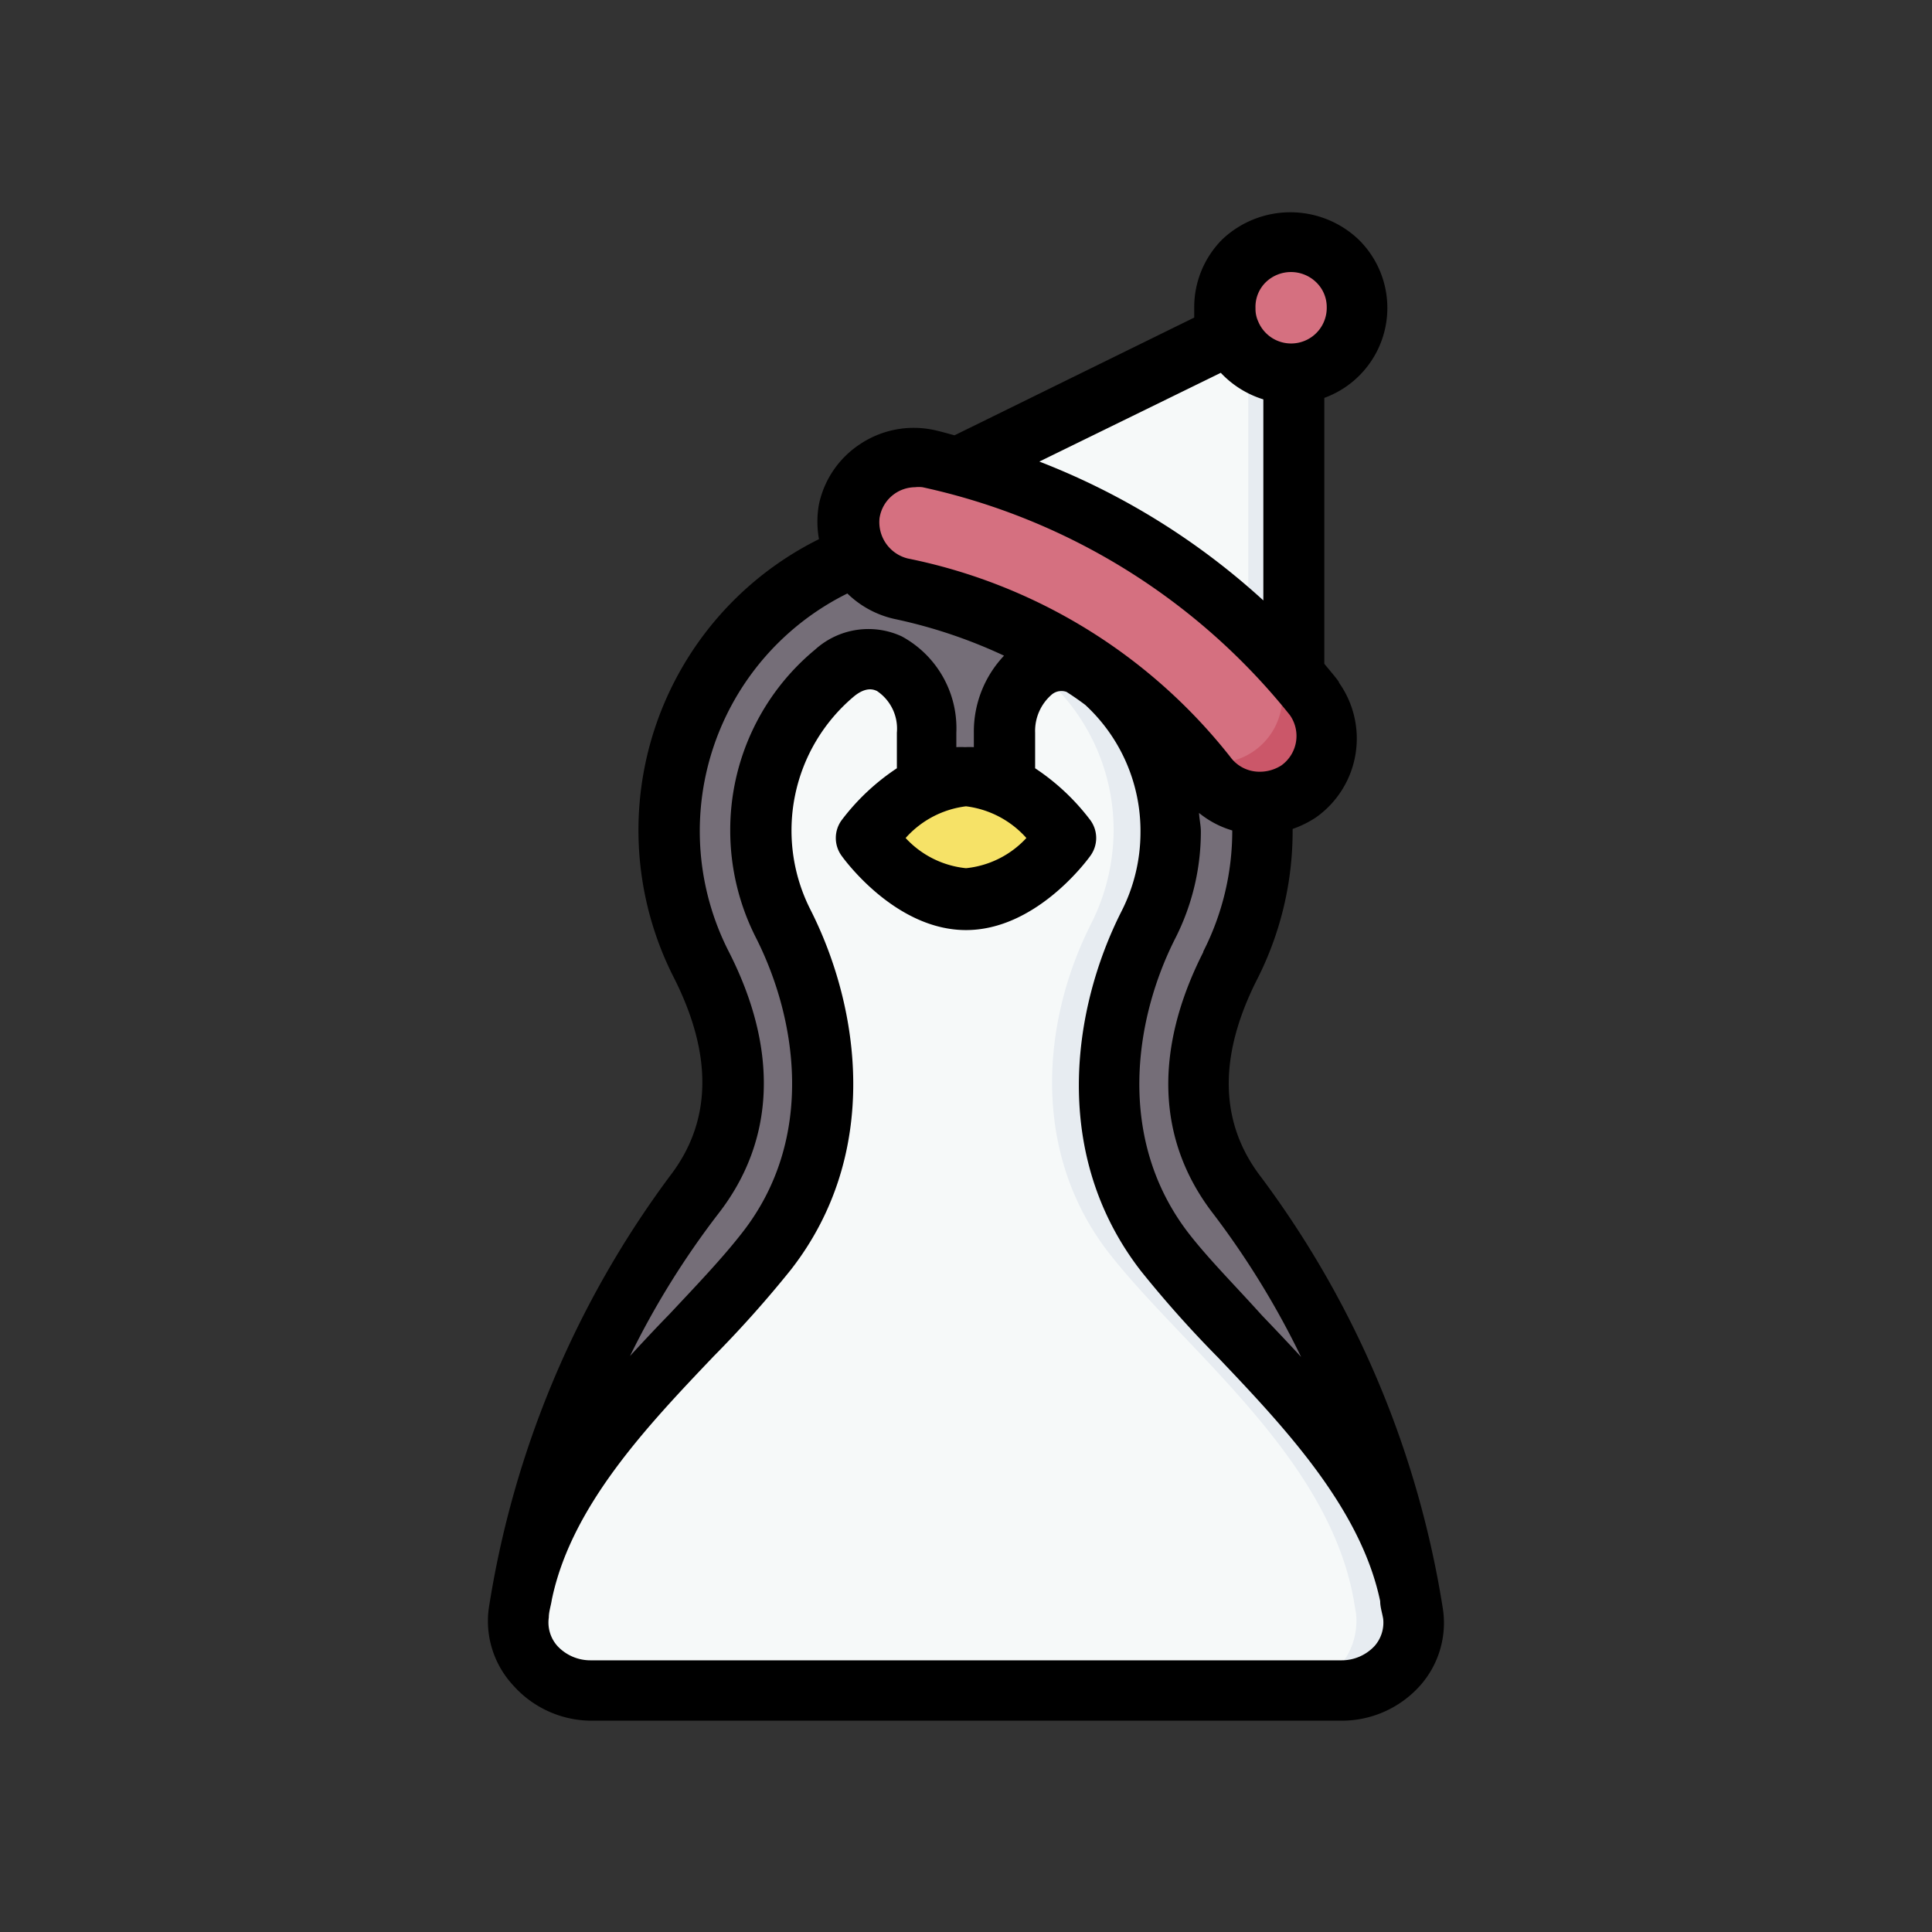 <?xml version="1.0" ?>
<!-- Скачано с сайта svg4.ru / Downloaded from svg4.ru -->
<svg width="800px" height="800px" viewBox="0 0 64 64" xmlns="http://www.w3.org/2000/svg">
<rect x="0" y="0" width="64" height="64" fill="#333333" stroke="none"/>
<defs>
<style>.cls-1{fill:#756e78;}.cls-2{fill:#f6f9f9;}.cls-3{fill:#f6e266;fill-opacity:0.99;}.cls-4{fill:#e7ecf1;}.cls-5{fill:#d57080;}.cls-6{fill:#cb5769;}</style>
</defs>
<g data-name="Winter Avatar" id="Winter_Avatar-4">
<path class="cls-1" d="M46.73,52.92A31.11,31.11,0,0,0,41,39.59c-1.8-2.33-1.56-5-.24-7.62a9.82,9.82,0,1,0-17.5,0c1.32,2.61,1.56,5.29-.24,7.62a31.11,31.11,0,0,0-5.74,13.33Z" id="path29408-3-5-0"/>
<path class="cls-2" d="M28.75,21.84a1.84,1.84,0,0,0-1.08.45,6.76,6.76,0,0,0-2.45,5.24A6.65,6.65,0,0,0,26,30.59c1.63,3.23,2,7.53-.55,10.86-2.45,3.17-7.23,6.7-8.14,11.47,0,.17-.06.35-.08.52A2.31,2.31,0,0,0,19.57,56H44.43a2.31,2.31,0,0,0,2.38-2.56c0-.17-.05-.35-.08-.52-.91-4.77-5.69-8.3-8.14-11.47C36,38.12,36.41,33.82,38,30.59a6.65,6.65,0,0,0,.74-3.06,6.76,6.76,0,0,0-2.45-5.24c-1.43-1.18-3,.1-3,2V26H30.71V24.27C30.71,22.86,29.8,21.79,28.75,21.84Z" id="path30386-60-4-7"/>
<path class="cls-3" d="M29,28.12a4.5,4.5,0,0,0,3,1.69,4.5,4.5,0,0,0,3-1.69.57.57,0,0,0,0-.72,4.5,4.5,0,0,0-3-1.69,4.5,4.5,0,0,0-3,1.69A.57.57,0,0,0,29,28.12Z" id="path41054-7-8"/>
<path class="cls-4" d="M35.25,21.84a1.52,1.52,0,0,0-1,.32l.19.13a6.76,6.76,0,0,1,2.45,5.24,6.91,6.91,0,0,1-.74,3.06c-1.64,3.23-2,7.53.54,10.86,2.45,3.17,7.24,6.7,8.14,11.47l.09.52A2.31,2.31,0,0,1,42.54,56h1.89a2.31,2.31,0,0,0,2.38-2.56c0-.17-.05-.35-.08-.52-.91-4.77-5.69-8.3-8.14-11.47C36,38.12,36.41,33.82,38,30.59a6.65,6.65,0,0,0,.74-3.06,6.76,6.76,0,0,0-2.45-5.24A1.84,1.84,0,0,0,35.25,21.84Z" id="path47202-4-6"/>
<path class="cls-2" d="M31.79,15.47l9.74-4.74,1.3.81.05,10.81Z" id="path205766-62-4-8"/>
<path class="cls-4" d="M41.53,10.73l-.18.09,0,10.61,1.48.92-.05-10.81Z" id="path101777"/>
<path class="cls-5" d="M30.76,15.22a22.23,22.23,0,0,1,12.8,8A2.21,2.21,0,1,1,40,25.72a17.38,17.38,0,0,0-10.09-6.18,2.21,2.21,0,1,1,.9-4.32Z" id="path192449-53-59-4"/>
<path class="cls-5" d="M40.58,10.19A2.19,2.19,0,1,0,42.76,8,2.19,2.19,0,0,0,40.58,10.19Z" id="path205066-6-4-4"/>
<path class="cls-6" d="M40.6,20.1a15.49,15.49,0,0,1,1.48,1.71,2.2,2.2,0,0,1-2.61,3.31c.31.37.48.6.48.6a2.21,2.21,0,1,0,3.61-2.54A19,19,0,0,0,40.6,20.1Z" id="path101779"/>
<path d="M41.78,39c-1.39-1.8-1.43-4-.14-6.55a10.83,10.83,0,0,0,1.18-4.9v-.09a3.44,3.44,0,0,0,.77-.38,3.2,3.2,0,0,0,.77-4.46c0-.05-.2-.28-.49-.63l0-8.81A3.17,3.17,0,0,0,45,7.93a3.28,3.28,0,0,0-4.51,0,3.18,3.18,0,0,0-.93,2.26c0,.11,0,.22,0,.33l-7.94,3.9c-.23-.06-.46-.13-.7-.18h0a3.2,3.2,0,0,0-2.41.46,3.17,3.17,0,0,0-1.38,2,3.24,3.24,0,0,0,0,1.16,10.76,10.76,0,0,0-4.8,14.54c1.29,2.56,1.25,4.76-.14,6.56a32.34,32.34,0,0,0-6,14.33A3.13,3.13,0,0,0,17,55.83,3.48,3.48,0,0,0,19.57,57H44.43a3.48,3.48,0,0,0,2.62-1.17,3.13,3.13,0,0,0,.75-2.52A32.31,32.31,0,0,0,41.78,39Zm-1.92-7.46c-1.65,3.25-1.54,6.26.34,8.68a28,28,0,0,1,2.9,4.73c-.43-.47-.87-.93-1.3-1.38-.9-1-1.76-1.86-2.42-2.71-2.41-3.12-1.81-7.1-.44-9.79a7.8,7.8,0,0,0,.84-3.52c0-.21-.05-.41-.06-.62a3.15,3.15,0,0,0,1.1.58v0A8.79,8.79,0,0,1,39.86,31.52ZM41.93,9.35a1.2,1.2,0,0,1,1.67,0,1.14,1.14,0,0,1,.35.83,1.18,1.18,0,0,1-2.27.47s0,0,0,0h0a1,1,0,0,1-.09-.44A1.14,1.14,0,0,1,41.93,9.35Zm-1.49,3a3.25,3.25,0,0,0,1.41.88l0,6.66a23.64,23.64,0,0,0-7.42-4.6Zm-11.3,4.79a1.2,1.2,0,0,1,1.17-1,1.07,1.07,0,0,1,.25,0,21.41,21.41,0,0,1,12.17,7.55,1.2,1.2,0,0,1-.29,1.67,1.33,1.33,0,0,1-.82.2,1.19,1.19,0,0,1-.86-.48,18.18,18.18,0,0,0-10.69-6.58A1.24,1.24,0,0,1,29.14,17.13ZM23.8,40.2c1.88-2.42,2-5.43.34-8.68a8.78,8.78,0,0,1,3.93-11.86,3.24,3.24,0,0,0,1.59.85,16.71,16.71,0,0,1,3.6,1.21,3.66,3.66,0,0,0-1,2.55v.48a2.89,2.89,0,0,0-.29,0,2.89,2.89,0,0,0-.29,0v-.48a3.46,3.46,0,0,0-1.81-3.19,2.63,2.63,0,0,0-2.87.44,7.75,7.75,0,0,0-2.81,6,7.83,7.83,0,0,0,.84,3.52c1.37,2.69,2,6.67-.44,9.79-.66.85-1.52,1.75-2.42,2.71-.43.44-.87.91-1.3,1.38A27.65,27.65,0,0,1,23.8,40.2ZM32,26.71a3.2,3.2,0,0,1,2,1.05,3.15,3.15,0,0,1-2,1,3.15,3.15,0,0,1-2-1A3.2,3.2,0,0,1,32,26.71ZM45.54,54.52a1.49,1.49,0,0,1-1.11.48H19.57a1.49,1.49,0,0,1-1.11-.48,1.17,1.17,0,0,1-.28-.94c0-.19.07-.39.1-.59.64-3.09,3.14-5.73,5.36-8.06a37.4,37.4,0,0,0,2.56-2.87c3-3.85,2.29-8.68.65-11.92a5.8,5.8,0,0,1,1.45-7.08c.41-.33.66-.21.75-.17a1.5,1.5,0,0,1,.66,1.38v1.18a7.43,7.43,0,0,0-1.83,1.72,1,1,0,0,0,0,1.18c.18.25,1.85,2.46,4.12,2.46s3.94-2.21,4.12-2.46a1,1,0,0,0,0-1.18,7.43,7.43,0,0,0-1.83-1.72V24.27A1.59,1.59,0,0,1,34.85,23a.5.5,0,0,1,.48-.08c.22.14.42.28.62.43a5.68,5.68,0,0,1,1.83,4.23,5.77,5.77,0,0,1-.63,2.61c-1.64,3.24-2.34,8.07.65,11.92a37.4,37.4,0,0,0,2.56,2.87c2.22,2.33,4.72,5,5.36,8.06,0,.2.07.4.1.59A1.17,1.17,0,0,1,45.54,54.52Z"/>
</g>
</svg>